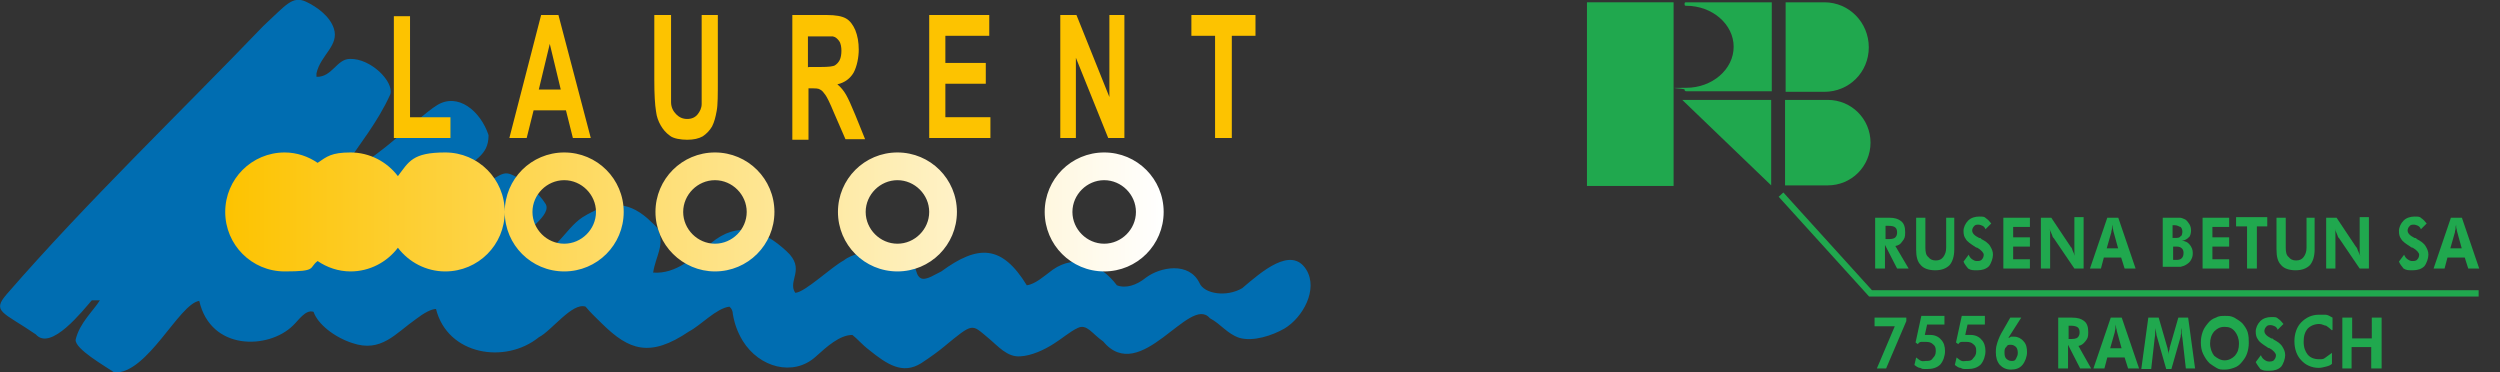 <?xml version="1.0" encoding="UTF-8"?>
<svg xmlns="http://www.w3.org/2000/svg" xmlns:xlink="http://www.w3.org/1999/xlink" id="Ebene_1" data-name="Ebene 1" version="1.1" viewBox="0 0 432.9 64.5">
  <rect x="0" y="0" width="432.9" height="64.5" fill="#333333" stroke="none"/>
  <defs>
    <style>
      .cls-1 {
        fill: url(#Unbenannter_Verlauf);
      }

      .cls-1, .cls-2, .cls-3, .cls-4 {
        stroke-width: 0px;
      }

      .cls-5 {
        fill: none;
        stroke: #20a84e;
        stroke-width: 1.1px;
      }

      .cls-2 {
        fill: #20a84e;
      }

      .cls-3 {
        fill: #fdc300;
      }

      .cls-4 {
        fill: #006db1;
      }
    </style>
    <linearGradient id="Unbenannter_Verlauf" data-name="Unbenannter Verlauf" x1="201.5" y1="-905.7" x2="39" y2="-905.7" gradientTransform="translate(0 -869) scale(1 -1)" gradientUnits="userSpaceOnUse">
      <stop offset="0" stop-color="#fff"></stop>
      <stop offset="1" stop-color="#fdc300"></stop>
    </linearGradient>
  </defs>
  <g id="Ebene_1-2" data-name="Ebene 1">
    <g>
      <path class="cls-4" d="M59.5,29.3c3.3.8,12.6-8.9,16.2-11.1s7.5,1,8.9,5.2c0,3.8-2.8,4-4.3,6.6-1.5,2.8,5.9.9,5.4.8,1.2-.7,1.8-1,2.8-.6,2.4,1,4.9,3.4,5.9,5,1.5,2-4.3,5.3-3.7,6,1.1,1.3,4.5,2.4,5.9.7,1.3-1.3,2.6-3.2,4.3-4.3,4.4-2.7,7.6-2.9,11.2.2.9.8,1.6,1.5,1.8,1.8,1.3,2.8-.4,4.8-.8,7.6,4,.3,7.1-2.7,10-5.1,4.7-3.9,9-2.4,13.1,1.4,3.4,3.1.1,5.1,1.5,7.2,1.6,0,6.3-4.5,8.4-5.6,3-2.4,9.1-1.3,11.9.8.9.7.5,1.8,1.5,2.3.9.4,2.6-.8,3.5-1.2,6.4-4.7,10.5-4.6,14.8,2.4,1.5-.2,3-1.6,4.5-2.7,4-2.8,8.3-1,11.1,2.7,1.5.6,3.4,0,5-1.3,2.5-1.9,7.5-2.8,9.3.9.8,1.9,4.7,2.5,7.4.9,3.3-2.8,8.5-7.4,11.1-3.2,2.1,3.4-.6,8.3-3.8,10.2-2.1,1.2-5.4,2.3-7.8,1.6-2.1-.7-3.2-2.4-5.1-3.4-3.5-4.2-12,11.8-18.5,4-1.9-1.3-2.8-3.1-4.4-2.3-1.3.6-2.8,1.9-4.1,2.7-1.7,1.1-3.9,2.1-5.8,2.2-2.3.2-3.9-1.8-5.6-3.2-2.9-2.4-2.5-2.7-7.6,1.5-.7.6-2.3,1.8-4,2.9-3.2,2-5.9.2-9-2.3-1.2-.9-2.1-2-2.9-2.6-2.2,0-4.4,2-6.4,3.8-3.8,3.4-9.7,1.9-12.6-2.8-.9-1.5-1.4-2.9-1.7-4.6,0-.5-.2-1-.6-1.3-2.3.3-4.9,3.2-7,4.3-6.8,4.6-10.4,3.2-15-1.3-1-1-2-1.9-2.9-3-2.3-.8-5.9,4.2-8.1,5.3-5.8,4.7-15.8,3.1-17.8-4.9-.8,0-2.1.7-3.4,1.7-3.7,2.6-6.1,5.9-11.1,4.2-3.1-1-6-3.3-6.7-5.4-1.4-.5-2.7,1.6-3.6,2.4-4.2,4.1-14.2,4.4-16.2-4.3-3.5.5-9,12.7-14.7,12.4-1.6-1.1-6.9-4.1-6.7-5.7.7-2.9,3-4.9,4.2-6.8h-1.4c-1.5,1.7-7.1,8.9-9.7,5.9-5.7-3.9-7.7-3.9-5-7C15.2,34.8,30.8,19.9,45.6,4.5c3.9-3.6,5-5.3,7.4-4.2,1.9.9,4.1,2.5,4.8,4.6,1,3-2.3,4.6-3,7.8,0,.2,0,.3,0,.6,2.7.1,3.5-3.1,5.8-3.1,3.6-.1,7.6,3.9,7,6.1-2.2,4.9-5.4,8.7-8.2,13Z"></path>
      <path class="cls-1" d="M191.2,42.2c-3,0-5.5-2.5-5.5-5.5s2.5-5.5,5.5-5.5,5.5,2.5,5.5,5.5c0,3-2.5,5.5-5.5,5.5h0ZM155.4,42.2c-3,0-5.5-2.5-5.5-5.5s2.5-5.5,5.5-5.5,5.5,2.5,5.5,5.5-2.5,5.5-5.5,5.5h0ZM123.8,42.2c-3,0-5.5-2.5-5.5-5.5s2.5-5.5,5.5-5.5,5.5,2.5,5.5,5.5-2.5,5.5-5.5,5.5h0ZM97.7,42.2c-3,0-5.5-2.5-5.5-5.5s2.5-5.5,5.5-5.5,5.5,2.5,5.5,5.5-2.5,5.5-5.5,5.5h0ZM77.1,42.2c3,0,5.5-2.5,5.5-5.5s-2.5-5.5-5.5-5.5-5.5,2.5-5.5,5.5c0,3,2.5,5.5,5.5,5.5h0ZM49.3,42.2c3,0,5.5-2.5,5.5-5.5s-2.5-5.5-5.5-5.5-5.5,2.5-5.5,5.5,2.5,5.5,5.5,5.5h0ZM60.7,42.2c3,0,5.5-2.5,5.5-5.5s-2.5-5.5-5.5-5.5-1.7.2-2.4.6c.8,1.5,1.2,3.1,1.2,4.9s-.4,3.4-1.2,4.9c.7.4,1.6.6,2.4.6h0ZM55,28.2c-1.6-1.1-3.6-1.8-5.7-1.8-5.7,0-10.3,4.6-10.3,10.3s4.6,10.3,10.3,10.3,4.1-.6,5.7-1.8c1.6,1.1,3.6,1.8,5.7,1.8,3.3,0,6.3-1.6,8.2-4.1,1.9,2.5,4.9,4.1,8.2,4.1,5.7,0,10.3-4.6,10.3-10.3,0,5.7,4.6,10.3,10.3,10.3s10.3-4.6,10.3-10.3-4.6-10.3-10.3-10.3-10.3,4.6-10.3,10.3c0-5.7-4.6-10.3-10.3-10.3s-6.3,1.6-8.2,4.1c-1.9-2.5-4.9-4.1-8.2-4.1s-4.1.7-5.7,1.8h0ZM123.8,47c5.7,0,10.3-4.6,10.3-10.3s-4.6-10.3-10.3-10.3-10.3,4.6-10.3,10.3,4.7,10.3,10.3,10.3h0ZM155.4,47c5.7,0,10.3-4.6,10.3-10.3s-4.6-10.3-10.3-10.3-10.3,4.6-10.3,10.3,4.6,10.3,10.3,10.3h0ZM191.2,47c5.7,0,10.3-4.6,10.3-10.3s-4.6-10.3-10.3-10.3-10.3,4.6-10.3,10.3,4.6,10.3,10.3,10.3h0Z"></path>
      <path class="cls-3" d="M68.2,23.9V2.8h2.8v17.5h7v3.6h-9.8ZM102.3,23.9h-3.1l-1.2-4.8h-5.6l-1.2,4.8h-3l5.5-21.3h3l5.6,21.3h0ZM97.1,15.5l-1.9-7.9-1.9,7.9h3.8ZM113.4,2.6h2.8v11.5c0,1.8,0,3,0,3.6,0,.9.4,1.6.9,2.1s1.1.8,1.9.8,1.4-.3,1.8-.8.7-1.1.7-1.8c0-.7,0-1.9,0-3.6V2.6h2.8v11.2c0,2.6,0,4.4-.2,5.4-.2,1.1-.4,1.9-.8,2.7-.4.7-1,1.3-1.6,1.7-.7.4-1.6.6-2.7.6s-2.4-.2-3-.7c-.7-.5-1.2-1.1-1.6-1.8-.4-.7-.7-1.5-.8-2.4-.2-1.2-.3-3-.3-5.4V2.6h-.1ZM137.2,23.9V2.6h6c1.5,0,2.6.2,3.3.6s1.2,1.1,1.6,2c.4,1,.6,2.1.6,3.4s-.3,2.9-.9,4c-.6,1-1.5,1.7-2.8,2,.6.5,1.1,1.1,1.5,1.8.4.7.9,1.8,1.6,3.5l1.7,4.2h-3.4l-2-4.6c-.7-1.7-1.2-2.7-1.5-3.1s-.5-.7-.9-.9c-.3-.2-.8-.2-1.4-.2h-.6v8.9h-2.8v-.3ZM140,11.6h2.1c1.4,0,2.2-.1,2.5-.3s.6-.5.8-.9.3-1,.3-1.6-.1-1.3-.4-1.7c-.3-.4-.6-.7-1.1-.8-.2,0-.9,0-2.1,0h-2.2v5.4h0ZM160.9,23.9V2.6h10.4v3.6h-7.6v4.7h7v3.6h-7v5.8h7.8v3.6h-10.6ZM183.6,23.9V2.6h2.8l5.7,14.2V2.6h2.6v21.3h-2.8l-5.6-13.9v13.9h-2.7ZM210.4,23.9V6.2h-4.1v-3.6h11.1v3.6h-4.1v17.7s-2.9,0-2.9,0Z"></path>
    </g>
  </g>
  <g id="Logos">
    <g>
      <rect class="cls-2" x="274.8" y=".4" width="15" height="31.8"></rect>
      <path class="cls-2" d="M291.3,17.3h15.4v14.8l-15.4-14.8Z"></path>
      <path class="cls-2" d="M292,.4c-.2,0-.3,0-.3.3s.1.3.3.3c4.5,0,8.2,3.2,8.2,7.1s-3.7,7.1-8.2,7.1-.3.1-.3.3.1.3.3.3h14.8V.4h-14.8Z"></path>
      <path class="cls-2" d="M315.9.4h-6.7v15.5h6.7c4.3,0,7.7-3.4,7.7-7.7s-3.4-7.8-7.7-7.8Z"></path>
      <path class="cls-2" d="M316.5,17.3h-7.4v14.8h7.4c4.1,0,7.4-3.3,7.4-7.4s-3.3-7.4-7.4-7.4Z"></path>
      <polyline class="cls-5" points="308.4 33.7 323.9 50.8 429.2 50.8"></polyline>
      <g>
        <path class="cls-2" d="M330.5,46.5h-2l-2.1-4.1v4.1h-1.7v-8.8h2.4c1,0,1.6.2,2.1.6s.7,1,.7,1.9-.1,1.1-.5,1.6c-.3.5-.7.7-1.2.8l2.3,3.9ZM326.5,41.4h.3c.6,0,1.1,0,1.4-.3.2-.2.3-.5.3-.8,0-.5-.1-.7-.3-.9-.2-.2-.6-.3-1.3-.3h-.4v2.3h0Z"></path>
        <path class="cls-2" d="M338.4,37.7v5.5c0,1.2-.3,2.1-.8,2.7-.6.6-1.4.9-2.5.9s-2-.3-2.5-.9c-.6-.6-.8-1.5-.8-2.7v-5.5h1.6v5.2c0,.7.1,1.3.5,1.6.3.4.7.6,1.3.6s1-.2,1.3-.6c.3-.4.5-.9.5-1.6v-5.2h1.4Z"></path>
        <path class="cls-2" d="M340,45.3l.9-1.2c.1.3.3.6.6.8.3.2.5.3.8.3s.7,0,.9-.3c.2-.2.3-.5.3-.8s-.4-.8-1.1-1.2c-.3,0-.5-.3-.6-.3-.6-.4-1.2-.8-1.4-1.2-.3-.4-.4-.8-.4-1.4s.3-1.3.8-1.8,1.2-.7,1.9-.7.9,0,1.2.3c.3.2.6.5.9.9l-1,1c-.1-.3-.3-.5-.5-.6s-.5-.2-.7-.2c-.3,0-.6,0-.8.3-.2.2-.3.5-.3.7,0,.5.4.9,1.2,1.3.1,0,.3,0,.4.2.6.3,1.2.7,1.5,1.2s.5.9.5,1.5-.3,1.5-.7,2c-.5.5-1.2.7-2,.7s-1.1,0-1.6-.3c-.3-.4-.6-.7-.8-1.2Z"></path>
        <path class="cls-2" d="M346.9,46.5v-8.8h4.6v1.6h-2.9v1.8h2.9v1.6h-2.9v2.2h2.9v1.6s-4.6,0-4.6,0Z"></path>
        <path class="cls-2" d="M353.4,46.5v-8.8h1.8l3.4,5.1c.1,0,.2.3.3.6.1.3.3.6.4.9-.1-.3-.1-.5-.1-.8v-5.9h1.6v8.9h-1.6l-3.6-5.3c-.1,0-.2-.3-.3-.6-.1-.3-.3-.6-.4-1,.1.3.1.5.1.8v6.1s-1.6,0-1.6,0Z"></path>
        <path class="cls-2" d="M361.9,46.5l3-8.8h1.9l3,8.8h-1.9l-.6-1.9h-3l-.5,1.9h-1.9ZM366.8,43.1l-.8-2.9c0,0-.1-.3-.1-.5-.1-.2-.1-.5-.1-.8-.1.3-.1.5-.1.8-.1.3-.1.4-.1.5l-.8,2.8h2Z"></path>
        <path class="cls-2" d="M374.5,46.5v-8.8h1.4c.8,0,1.3,0,1.6,0s.6.2.9.3c.3.2.5.5.7.8s.3.7.3,1.1-.1,1-.4,1.2c-.3.3-.6.5-1.2.6.6,0,1.1.3,1.4.7s.5.8.5,1.4-.1.8-.3,1.2c-.2.4-.5.6-.8.8s-.6.3-1,.4c-.4,0-1,0-1.9,0h-1.2ZM376.2,41.2h.4c.5,0,.8,0,1-.3.2,0,.3-.5.3-.8s-.1-.6-.3-.8c-.2,0-.5-.3-1-.3h-.4v2.2ZM376.2,45h.6c.4,0,.7,0,1-.3.2-.2.3-.5.3-.9s-.1-.6-.3-.8c-.2-.2-.5-.3-.9-.3h-.6v2.3h-.1Z"></path>
        <path class="cls-2" d="M381.4,46.5v-8.8h4.6v1.6h-2.9v1.8h2.9v1.6h-2.9v2.2h2.9v1.6s-4.6,0-4.6,0Z"></path>
        <path class="cls-2" d="M390.8,39.2v7.3h-1.7v-7.3h-1.9v-1.6h5.4v1.6h-1.8Z"></path>
        <path class="cls-2" d="M400.8,37.7v5.5c0,1.2-.3,2.1-.8,2.7-.6.6-1.4.9-2.5.9s-2-.3-2.5-.9c-.6-.6-.8-1.5-.8-2.7v-5.5h1.6v5.2c0,.7.1,1.3.5,1.6.3.4.7.6,1.3.6s1-.2,1.3-.6c.3-.4.5-.9.5-1.6v-5.2h1.4Z"></path>
        <path class="cls-2" d="M402.8,46.5v-8.8h1.8l3.4,5.1c.1,0,.2.3.3.6s.3.6.4.9c-.1-.3-.1-.5-.1-.8v-5.9h1.6v8.9h-1.6l-3.6-5.3c-.1,0-.2-.3-.3-.6s-.3-.6-.4-1c.1.3.1.5.1.8v6.1s-1.6,0-1.6,0Z"></path>
        <path class="cls-2" d="M415.4,45.3l.9-1.2c.1.3.3.6.6.8.3.2.5.3.8.3s.7,0,.9-.3c.2-.2.3-.5.3-.8s-.4-.8-1.1-1.2c-.3,0-.5-.3-.6-.3-.6-.4-1.2-.8-1.4-1.2-.3-.4-.4-.8-.4-1.4s.3-1.3.8-1.8,1.2-.7,1.9-.7.9,0,1.2.3c.3.2.6.5.9.9l-1,1c-.1-.3-.3-.5-.5-.6s-.5-.2-.7-.2c-.3,0-.6,0-.8.3-.2.2-.3.5-.3.7,0,.5.4.9,1.2,1.3.1,0,.3,0,.4.2.6.3,1.2.7,1.5,1.2s.5.9.5,1.5-.3,1.5-.7,2c-.5.5-1.2.7-2,.7s-1.1,0-1.6-.3c-.3-.4-.6-.7-.8-1.2Z"></path>
        <path class="cls-2" d="M421.4,46.5l3-8.8h1.9l3,8.8h-1.9l-.6-1.9h-3l-.5,1.9h-1.9ZM426.3,43.1l-.8-2.9c0,0-.1-.3-.1-.5-.1-.2-.1-.5-.1-.8-.1.3-.1.5-.1.8-.1.3-.1.4-.1.5l-.8,2.8h2Z"></path>
      </g>
      <g>
        <path class="cls-2" d="M325,63.8l3.1-7.3h-3.5v-1.5h5.5v.6l-3.5,8.2h-1.6Z"></path>
        <path class="cls-2" d="M331.8,61.9c.4.3.6.5.9.6s.5,0,.8,0c.5,0,.9,0,1.2-.5.3-.3.5-.6.5-1.2s-.1-.9-.5-1.2c-.3-.3-.7-.4-1.2-.4s-.5,0-.8,0-.5.2-.6.4l-.4-.3,1-4.6h4v1.5h-3l-.4,1.8c.2,0,.3,0,.5,0s.3,0,.5,0c.7,0,1.4.3,1.8.8.5.5.7,1.2.7,2s-.3,1.7-.8,2.3c-.6.6-1.4.8-2.3.8s-.8,0-1.2-.2c-.4,0-.7-.3-1-.5l.3-1.3Z"></path>
        <path class="cls-2" d="M338.8,61.9c.4.3.6.5.9.6s.5,0,.8,0c.5,0,.9,0,1.2-.5.3-.3.5-.6.5-1.2s-.1-.9-.5-1.2c-.3-.3-.7-.4-1.2-.4s-.5,0-.8,0c-.3,0-.5.2-.6.4l-.4-.3,1-4.6h4v1.5h-3l-.4,1.8c.2,0,.3,0,.5,0s.3,0,.5,0c.7,0,1.4.3,1.8.8.5.5.7,1.2.7,2s-.3,1.7-.8,2.3c-.6.6-1.4.8-2.3.8s-.8,0-1.2-.2c-.4,0-.7-.3-1-.5l.3-1.3Z"></path>
        <path class="cls-2" d="M347.7,58.5c.1,0,.3,0,.5-.2.1,0,.3,0,.6,0,.6,0,1.2.3,1.6.8.5.5.6,1.2.6,1.9s-.3,1.6-.8,2.2c-.5.6-1.2.8-2,.8s-1.4-.3-1.9-.8c-.5-.6-.7-1.3-.7-2.2s.1-1.1.3-1.8c.2-.6.5-1.3,1-2.1l1.2-2.1h1.9l-2.3,3.6ZM347.1,61.1c0,.5.1.8.3,1s.5.4.9.4.6,0,.8-.4.3-.6.3-1-.1-.8-.3-1-.5-.4-.9-.4-.6,0-.8.4c-.3.2-.3.6-.3,1Z"></path>
        <path class="cls-2" d="M362.1,63.8h-1.9l-2.1-4.1v4.1h-1.7v-8.8h2.4c1,0,1.6.2,2.1.6.5.4.7,1,.7,1.9s-.1,1.1-.5,1.6-.7.7-1.2.8l2.2,3.9ZM358.1,58.7h.3c.6,0,1.1,0,1.4-.3.2-.2.3-.5.3-.8,0-.5-.1-.7-.3-.9-.3-.2-.6-.3-1.3-.3h-.3v2.3h-.1Z"></path>
        <path class="cls-2" d="M362.5,63.8l3-8.8h1.9l3,8.8h-1.9l-.6-1.9h-3l-.5,1.9h-1.9ZM367.4,60.4l-.8-2.9c0,0-.1-.3-.1-.5-.1-.2-.1-.5-.1-.8-.1.3-.1.5-.1.8-.1.3-.1.4-.1.5l-.8,2.8h2Z"></path>
        <path class="cls-2" d="M370.8,63.8l1.2-8.8h1.8l1.5,5.2c0,0,.1.3.1.5.1.2.1.5.1.7,0-.3.1-.5.1-.7.1-.2.1-.4.1-.5l1.5-5.2h1.7l1.2,8.8h-1.6l-.6-5.3c-.1-.4-.1-.7-.1-.9v-.8q0-.1,0,0c-.1.3-.1.6-.1.9-.1.3-.1.5-.1.6l-1.6,5.6h-.9l-1.6-5.6c0,0-.1-.2-.1-.5-.1-.3-.1-.6-.2-1v.3c0,.4,0,.9-.1,1.5h0l-.6,5.3h-1.7Z"></path>
        <path class="cls-2" d="M389.4,59.4c0,.6-.1,1.2-.3,1.8-.2.6-.5,1-.9,1.5s-.8.8-1.4,1-1,.3-1.6.3-.9,0-1.4-.3-.8-.5-1.2-.8c-.5-.5-.8-1-1.1-1.6-.3-.6-.4-1.3-.4-2s.1-1.2.3-1.8.5-1,.9-1.5.8-.8,1.4-1c.5-.3,1-.3,1.6-.3s1,0,1.6.3c.5.3,1,.6,1.4,1,.4.5.7.9.9,1.5.2.7.2,1.3.2,1.9ZM385.2,62.4c.7,0,1.3-.3,1.8-.8.5-.6.7-1.2.7-2.1s-.3-1.6-.7-2.1c-.5-.6-1-.8-1.8-.8s-1.3.3-1.8.8c-.5.6-.7,1.3-.7,2.1s.3,1.6.7,2.1c.5.4,1.1.8,1.8.8Z"></path>
        <path class="cls-2" d="M390.6,62.7l.9-1.2c.1.3.3.6.6.8.3.2.5.3.8.3s.7,0,.9-.3c.2-.2.3-.5.3-.8s-.4-.8-1.1-1.2c-.3,0-.5-.3-.6-.3-.6-.4-1.2-.8-1.4-1.2-.3-.4-.4-.8-.4-1.4s.3-1.3.8-1.8,1.2-.7,1.9-.7.9,0,1.2.3c.3.2.6.5.9.9l-1,1c-.1-.3-.3-.5-.5-.6s-.5-.2-.7-.2c-.3,0-.6,0-.8.3-.2.2-.3.5-.3.7,0,.5.4.9,1.2,1.3.1,0,.3,0,.4.2.6.3,1.2.7,1.5,1.2s.5.9.5,1.5-.3,1.5-.7,2c-.5.5-1.2.7-2,.7s-1.1,0-1.6-.3c-.3-.4-.6-.8-.8-1.2Z"></path>
        <path class="cls-2" d="M403.8,57.2c-.3-.3-.7-.6-1-.8-.3,0-.7-.3-1.2-.3-.8,0-1.5.3-2,.8-.5.6-.7,1.3-.7,2.3s.3,1.7.7,2.2,1.1.8,1.9.8.8,0,1.2-.3.7-.5,1.1-.8v1.9c-.3.3-.7.4-1.1.5s-.8.2-1.2.2c-1.2,0-2.3-.5-3-1.3-.8-.8-1.2-2-1.2-3.3s.4-2.5,1.2-3.3c.8-.8,1.8-1.3,3-1.3s.8,0,1.2,0c.4,0,.8.3,1.2.5v2.1Z"></path>
        <path class="cls-2" d="M405.6,63.8v-8.8h1.7v3.6h3.4v-3.6h1.7v8.8h-1.8v-3.7h-3.4v3.7c0,0-1.6,0-1.6,0Z"></path>
      </g>
    </g>
  </g>
</svg>
